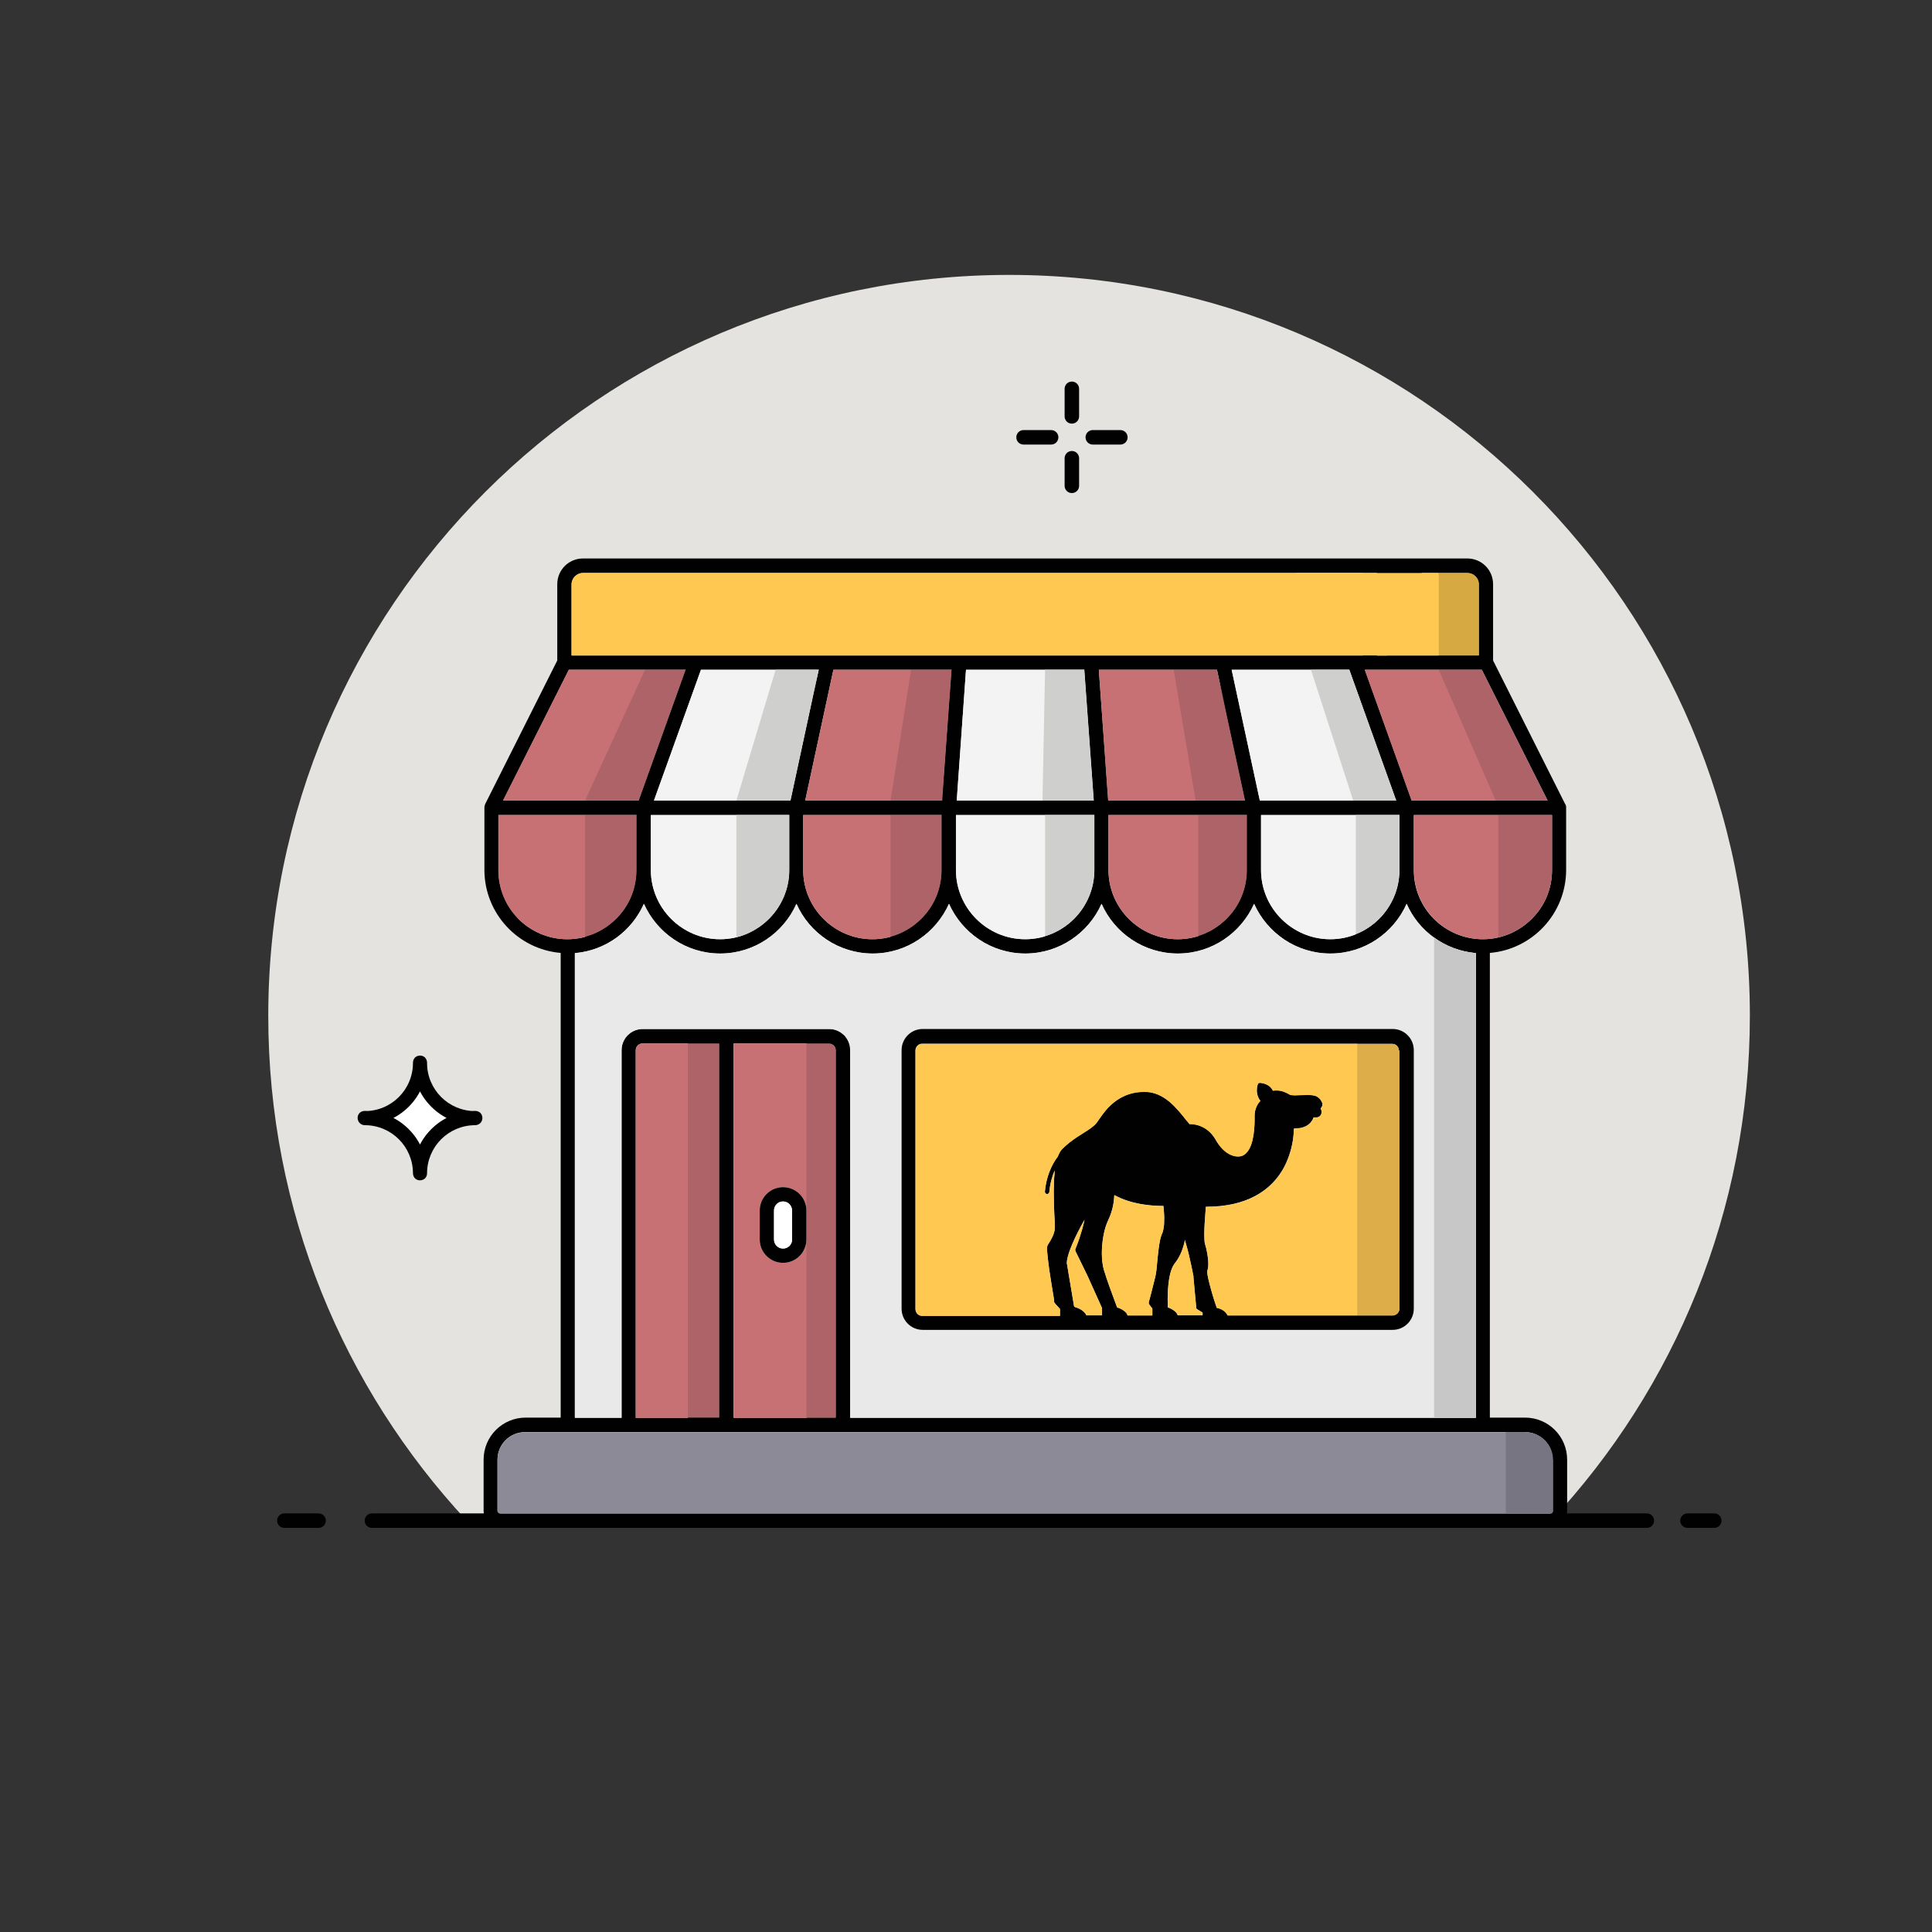 <?xml version="1.0" encoding="UTF-8"?>
<svg xmlns="http://www.w3.org/2000/svg" id="Layer_1" data-name="Layer 1" version="1.1" viewBox="0 0 96 96">
  <rect x="0" y="0" width="96" height="96" fill="#333333" stroke="none"/>
  <defs>
    <style>
      .cls-1 {
        fill: #010101;
      }

      .cls-1, .cls-2, .cls-3, .cls-4, .cls-5, .cls-6, .cls-7, .cls-8, .cls-9, .cls-10, .cls-11, .cls-12, .cls-13 {
        stroke-width: 0px;
      }

      .cls-2 {
        fill: #cfcfce;
      }

      .cls-3 {
        fill: #8c8a97;
      }

      .cls-4 {
        fill: #d7a942;
      }

      .cls-5 {
        fill: #1b171b;
        opacity: .15;
      }

      .cls-6 {
        fill: #c77175;
      }

      .cls-7 {
        fill: #e9e9ea;
      }

      .cls-8 {
        fill: #e5e3e0;
      }

      .cls-9 {
        fill: #fff;
      }

      .cls-10 {
        fill: #fec851;
      }

      .cls-11 {
        fill: #f3f3f3;
      }

      .cls-12 {
        fill: #777581;
      }

      .cls-13 {
        fill: #c7c7c8;
      }
    </style>
  </defs>
  <path class="cls-8" d="M77.09,75.55c6.12-6.57,9.86-15.39,9.86-25.08,0-20.33-16.48-36.81-36.81-36.81S13.33,30.15,13.33,50.48c0,9.69,3.74,18.5,9.86,25.08h53.9"></path>
  <path class="cls-1" d="M15.83,75.2h-1.7c-.2,0-.36.16-.36.36s.16.36.36.36h1.7c.2,0,.36-.16.36-.36s-.16-.36-.36-.36Z"></path>
  <path class="cls-1" d="M81.82,75.2h-3.96s.01-.09.01-.13v-2.54c0-1.15-.93-2.09-2.09-2.09h-1.75v-23.09c2.12-.18,3.79-1.96,3.79-4.13v-3.09h0c0-.05,0-.09-.02-.12v-.03s-.02-.01-.02-.01l-3.59-7.15v-3.79c0-.71-.57-1.28-1.28-1.28H28.97c-.71,0-1.28.57-1.28,1.28v3.79l-3.59,7.15v.02s-.01.02-.01.02c-.01.04-.02.07-.02.11v3.1c0,2.17,1.67,3.95,3.79,4.13v23.09h-1.74c-1.15,0-2.09.93-2.09,2.09v2.54s0,.09.01.13h-5.56c-.2,0-.36.16-.36.36s.16.36.36.36h63.35c.2,0,.36-.16.36-.36s-.16-.36-.36-.36M77.12,43.23c0,.95-.38,1.81-1.01,2.43-.62.62-1.48,1.01-2.43,1.01s-1.81-.39-2.43-1.01c-.62-.62-1-1.48-1-2.43v-2.73h6.87v2.73M41.2,51.13h-9.27c-.58,0-1.05.47-1.05,1.05v18.27h-2.32v-23.09c1.54-.13,2.83-1.1,3.43-2.45.65,1.45,2.1,2.47,3.79,2.47s3.15-1.02,3.79-2.47c.64,1.45,2.1,2.47,3.79,2.47s3.14-1.02,3.79-2.47c.65,1.45,2.1,2.47,3.79,2.47s3.15-1.02,3.79-2.47c.64,1.45,2.1,2.47,3.79,2.47s3.14-1.02,3.79-2.47c.65,1.45,2.1,2.47,3.79,2.47s3.15-1.02,3.79-2.47c.6,1.35,1.89,2.32,3.43,2.45v23.09h-31.08v-18.27c0-.58-.47-1.05-1.05-1.05M41.53,52.18v18.27h-5.08v-18.6h4.75c.18,0,.33.15.33.33M35.74,51.85v18.6h-4.15v-18.27c0-.18.15-.33.33-.33h3.81M40.01,39.78l1.4-6.5h5.87l-.47,6.5h-6.8M46.79,40.5v2.73c0,.95-.38,1.81-1.01,2.43-.62.62-1.48,1.01-2.43,1.01s-1.81-.39-2.43-1.01c-.62-.62-1.01-1.48-1.01-2.43v-2.73h6.87M39.28,39.78h-6.79l2.34-6.5h5.85l-1.4,6.5M39.22,40.5v2.73c0,.95-.39,1.81-1.01,2.43-.62.62-1.48,1.01-2.43,1.01s-1.81-.39-2.43-1.01c-.62-.62-1.01-1.48-1.01-2.43v-2.73h6.87M54.38,40.5v2.73c0,.95-.39,1.81-1.01,2.43-.62.62-1.48,1.01-2.43,1.01s-1.81-.39-2.43-1.01c-.62-.62-1.01-1.48-1.01-2.43v-2.73h6.87M47.54,39.78l.46-6.5h5.88l.47,6.5h-6.81M62.6,39.78l-1.4-6.5h5.85l2.33,6.5h-6.78M69.54,40.5v2.73c0,.95-.39,1.81-1.01,2.43-.62.62-1.48,1.01-2.43,1.01s-1.81-.39-2.43-1.01c-.62-.62-1.01-1.48-1.01-2.43v-2.73h6.87M61.87,39.78h-6.8l-.47-6.5h5.87l1.4,6.5M61.96,40.5v2.73c0,.95-.38,1.81-1.01,2.43s-1.48,1.01-2.43,1.01-1.81-.39-2.43-1.01-1.01-1.48-1.01-2.43v-2.73h6.86M68.42,28.47h4.49c.31,0,.57.25.57.57v3.53h-5.06v-4.1M73.63,33.28l3.27,6.5h-6.75l-2.33-6.5h5.82M28.4,29.04c0-.31.26-.57.57-.57h41.68l-2.93,4.1H28.4v-3.53M28.26,33.28h5.82l-2.33,6.5h-6.75l3.27-6.5M25.77,45.66c-.62-.62-1-1.48-1-2.43v-2.73h6.86v2.73c0,.95-.38,1.81-1.01,2.43s-1.48,1.01-2.43,1.01-1.81-.39-2.43-1.01M77.16,75.07c0,.07-.06.13-.14.13H24.86c-.07,0-.14-.06-.14-.13v-2.54c0-.38.15-.72.4-.97.25-.25.59-.4.97-.4h10s5.79,0,5.79,0h0s33.89,0,33.89,0c.38,0,.72.15.97.4.25.25.4.59.4.97v2.54"></path>
  <path class="cls-10" d="M73.48,29.04v3.53h-5.06l-4.04-4.1h8.54c.31,0,.57.25.57.57"></path>
  <polyline class="cls-6" points="76.9 39.78 70.14 39.78 67.81 33.28 73.63 33.28 76.9 39.78"></polyline>
  <path class="cls-6" d="M77.12,40.5v2.73c0,.95-.38,1.81-1.01,2.43-.45.45-1.02.77-1.66.92-.25.06-.5.09-.76.09-.95,0-1.81-.39-2.43-1.01-.62-.62-1-1.48-1-2.43v-2.73h6.87"></path>
  <path class="cls-11" d="M69.54,40.5v2.73c0,.95-.39,1.81-1.01,2.43-.62.62-1.48,1.01-2.43,1.01s-1.81-.39-2.43-1.01c-.62-.62-1.01-1.48-1.01-2.43v-2.73h6.87"></path>
  <polyline class="cls-11" points="69.38 39.78 62.6 39.78 61.2 33.28 67.05 33.28 69.38 39.78"></polyline>
  <path class="cls-6" d="M61.96,40.5v2.73c0,.95-.38,1.81-1.01,2.43s-1.48,1.01-2.43,1.01-1.81-.39-2.43-1.01-1.01-1.48-1.01-2.43v-2.73h6.86"></path>
  <polyline class="cls-6" points="61.87 39.78 55.06 39.78 54.6 33.28 60.47 33.28 61.87 39.78"></polyline>
  <path class="cls-11" d="M54.38,40.5v2.73c0,.95-.39,1.81-1.01,2.43-.62.62-1.48,1.01-2.43,1.01s-1.81-.39-2.43-1.01c-.62-.62-1.01-1.48-1.01-2.43v-2.73h6.87"></path>
  <polyline class="cls-11" points="54.35 39.78 47.54 39.78 48 33.28 53.88 33.28 54.35 39.78"></polyline>
  <polyline class="cls-6" points="47.29 33.28 46.82 39.78 40.01 39.78 41.41 33.28 47.29 33.28"></polyline>
  <polyline class="cls-11" points="40.68 33.28 39.28 39.78 32.5 39.78 34.83 33.28 40.68 33.28"></polyline>
  <path class="cls-10" d="M67.71,28.47l1.22,4.1H28.4v-3.53c0-.31.26-.57.57-.57h38.74Z"></path>
  <polyline class="cls-6" points="34.07 33.28 31.74 39.78 24.99 39.78 28.26 33.28 34.07 33.28"></polyline>
  <path class="cls-6" d="M31.63,40.5v2.73c0,.95-.38,1.81-1.01,2.43s-1.48,1.01-2.43,1.01-1.81-.39-2.43-1.01c-.62-.62-1-1.48-1-2.43v-2.73h6.86"></path>
  <path class="cls-11" d="M39.22,40.5v2.73c0,.95-.39,1.81-1.01,2.43-.62.62-1.48,1.01-2.43,1.01s-1.81-.39-2.43-1.01c-.62-.62-1.01-1.48-1.01-2.43v-2.73h6.87"></path>
  <path class="cls-6" d="M46.79,40.5v2.73c0,.95-.38,1.81-1.01,2.43-.62.62-1.48,1.01-2.43,1.01s-1.81-.39-2.43-1.01c-.62-.62-1.01-1.48-1.01-2.43v-2.73h6.87"></path>
  <path class="cls-6" d="M35.74,51.85v18.6h-4.15v-18.27c0-.18.15-.33.33-.33h3.81"></path>
  <path class="cls-6" d="M41.2,51.85h-4.75v18.6h5.08v-18.27c0-.18-.15-.33-.33-.33M40.07,61.59c0,.64-.52,1.16-1.16,1.16s-1.16-.52-1.16-1.16v-1.44c0-.64.52-1.16,1.16-1.16s1.16.52,1.16,1.16v1.44"></path>
  <path class="cls-7" d="M71.26,46.59c-.59-.42-1.07-1.01-1.36-1.68-.65,1.45-2.1,2.47-3.79,2.47s-3.14-1.02-3.79-2.47c-.65,1.45-2.1,2.47-3.79,2.47s-3.15-1.02-3.79-2.47c-.65,1.45-2.1,2.47-3.79,2.47s-3.14-1.02-3.79-2.47c-.65,1.45-2.1,2.47-3.79,2.47s-3.15-1.02-3.79-2.47c-.65,1.45-2.1,2.47-3.79,2.47s-3.14-1.02-3.79-2.47c-.6,1.35-1.89,2.32-3.43,2.45v23.09h2.32v-18.27c0-.58.47-1.05,1.05-1.05h9.27c.58,0,1.05.47,1.05,1.05v18.27h31.08v-23.09c-.77-.07-1.48-.34-2.07-.77M70.25,65.02c0,.58-.47,1.05-1.05,1.05h-23.35c-.58,0-1.05-.47-1.05-1.05v-12.85c0-.58.47-1.05,1.05-1.05h23.35c.58,0,1.05.47,1.05,1.05v12.85"></path>
  <path class="cls-3" d="M77.16,72.54v2.54c0,.07-.06.13-.14.13H24.86c-.07,0-.14-.06-.14-.13v-2.54c0-.38.15-.72.4-.97.25-.25.59-.4.97-.4h10s5.79,0,5.79,0h0s33.89,0,33.89,0c.38,0,.72.15.97.4.25.25.4.59.4.97"></path>
  <path class="cls-1" d="M85.18,75.2h-1.33c-.2,0-.36.16-.36.36s.16.36.36.36h1.33c.2,0,.36-.16.36-.36s-.16-.36-.36-.36Z"></path>
  <path class="cls-1" d="M69.2,51.13h-23.35c-.58,0-1.05.47-1.05,1.05v12.85c0,.58.47,1.05,1.05,1.05h23.35c.58,0,1.05-.47,1.05-1.05v-12.85c0-.58-.47-1.05-1.05-1.05M54.76,65.36h-.78s-.02-.06-.05-.09c-.1-.14-.23-.21-.34-.26-.07-.03-.14-.05-.17-.06l-.05-.04-.36-2.15h0c0-.16.06-.39.15-.64.14-.38.35-.81.52-1.13.08-.15.15-.28.21-.38-.07.33-.16.63-.24.87-.06.18-.11.32-.15.42-.02.05-.04.09-.05.12v.03s-.02.01-.02.01v.09s.6,1.23.6,1.23l.73,1.62v.35M57.82,60.98c-.01.12-.04.24-.08.32-.06.13-.1.3-.13.49-.05.29-.08.62-.11.92-.01.15-.03.29-.04.41-.02.12-.03.22-.05.3-.05.2-.13.52-.2.8-.07.27-.13.49-.13.49,0,.03,0,.07.02.1l.16.21v.34h-1.23l-.04-.09c-.1-.14-.23-.21-.34-.26-.05-.02-.1-.04-.14-.05-.01-.04-.04-.09-.06-.16-.15-.39-.46-1.24-.6-1.71-.06-.21-.1-.5-.1-.82,0-.57.11-1.22.32-1.65.24-.5.29-.98.3-1.24.82.45,1.78.54,2.44.54.01.13.04.38.04.65,0,.14,0,.27-.02.4M59.74,65.36h-1.22l-.04-.09c-.1-.14-.24-.21-.34-.26-.04-.02-.08-.03-.11-.04,0-.09-.01-.24-.01-.42,0-.28.02-.64.07-.97.05-.33.15-.64.3-.82.27-.34.41-.76.48-1.1v-.06c.1.33.19.67.25.96.06.26.11.49.14.65.01.08.03.15.04.19v.06s.14,1.52.14,1.52c0,.04.02.07.06.09l.26.16v.12M69.54,65.02c0,.19-.15.34-.34.34h-8.2l-.05-.09c-.09-.12-.24-.24-.49-.29-.05-.14-.17-.5-.27-.86-.05-.18-.1-.37-.14-.54-.04-.16-.06-.3-.06-.39v-.05c.04-.1.05-.22.05-.35,0-.31-.07-.68-.17-1.01-.01-.04-.02-.1-.02-.17,0-.07-.01-.17-.01-.27,0-.37.04-.87.07-1.27,0-.04,0-.08.01-.11h.01c1.04,0,1.84-.21,2.45-.54.91-.49,1.4-1.24,1.64-1.91.25-.66.27-1.23.27-1.43.05-.01.11-.02.17-.02.18,0,.32-.05.44-.11.17-.09.27-.22.33-.33.02-.04.03-.07.04-.1h.14c.15,0,.26-.12.26-.27,0-.06-.02-.12-.05-.18.05-.05.09-.11.09-.19v-.04c-.01-.06-.04-.12-.08-.18-.04-.06-.1-.12-.18-.17-.06-.04-.14-.06-.21-.07-.08-.01-.16-.02-.24-.02-.21,0-.44.02-.63.02-.07,0-.14,0-.19-.01-.05,0-.1-.02-.12-.04-.21-.12-.4-.19-.62-.19-.06,0-.12,0-.19.01h0c-.05-.1-.12-.19-.23-.26-.11-.07-.25-.12-.41-.13-.05,0-.09.02-.11.07,0,0-.05.12-.05.3,0,.11.02.25.09.39.02.04.05.09.09.14l-.05.05c-.07.08-.15.21-.2.39-.03.1-.04.2-.04.3v.05s0,.09,0,.16c0,.24-.02.63-.1.98-.04.18-.1.35-.18.48-.08.14-.18.24-.3.3-.06.03-.15.05-.25.05-.31,0-.74-.2-1.09-.81-.2-.36-.46-.56-.7-.67-.24-.11-.45-.13-.57-.13h-.04c-.05-.06-.11-.13-.17-.2-.23-.29-.5-.63-.83-.91-.34-.28-.75-.5-1.25-.49-.75,0-1.28.3-1.66.65-.19.17-.33.36-.45.52-.12.16-.21.31-.28.39-.06.08-.16.16-.28.25-.36.26-.93.54-1.41,1.03-.1.1-.16.23-.22.38h0c-.09.11-.55.72-.64,1.74,0,.06.04.11.1.12.06,0,.11-.04.12-.1.04-.45.15-.81.27-1.08,0,.05-.01.1-.01.15-.03.31-.04.64-.04.97,0,.4.02.8.03,1.11.01.16.02.3.02.41,0,.11,0,.19,0,.24h0c0,.15-.06.31-.13.45-.07.15-.16.28-.22.38-.02.04-.02.07-.03.1,0,.04,0,.07,0,.11,0,.16.03.39.06.66.05.41.13.89.19,1.27.03.19.06.36.08.48.01.06.02.11.02.14v.04s0,.01,0,.01v.03s.02.03.02.03c.02.02.04.05.07.09.07.07.16.17.2.22v.34h-6.85c-.18,0-.33-.15-.33-.34v-12.85c0-.18.15-.33.33-.33h23.35c.19,0,.34.15.34.33v12.85"></path>
  <path class="cls-10" d="M59.74,65.23v.12h-1.22l-.04-.09c-.1-.14-.24-.21-.34-.26-.04-.02-.08-.03-.11-.04,0-.09-.01-.24-.01-.42,0-.28.02-.64.07-.97.05-.33.15-.64.3-.82.27-.34.41-.76.48-1.1v-.06c.1.33.19.67.25.96.06.26.11.49.14.65.01.08.03.15.04.19v.06s.14,1.52.14,1.52c0,.04.02.07.06.09l.26.16Z"></path>
  <path class="cls-10" d="M57.84,60.59c0,.14,0,.27-.02.4-.01.12-.04.24-.08.32-.06.13-.1.3-.13.49-.05.29-.08.62-.11.92-.01.15-.03.29-.04.41-.02.12-.03.22-.05.3-.05.2-.13.52-.2.8-.07.27-.13.49-.13.49,0,.03,0,.07.02.1l.16.21v.34h-1.23l-.04-.09c-.1-.14-.23-.21-.34-.26-.05-.02-.1-.04-.14-.05-.01-.04-.04-.09-.06-.16-.15-.39-.46-1.24-.6-1.71-.06-.21-.1-.5-.1-.82,0-.57.11-1.22.32-1.65.24-.5.29-.98.3-1.24.82.45,1.78.54,2.44.54.01.13.04.38.04.65Z"></path>
  <path class="cls-10" d="M54.76,65.01v.35h-.78s-.02-.06-.05-.09c-.1-.14-.23-.21-.34-.26-.07-.03-.14-.05-.17-.06l-.05-.04-.36-2.15h0c0-.16.06-.39.15-.64.14-.38.35-.81.52-1.13.08-.15.15-.28.21-.38-.07.33-.16.63-.24.87-.06.18-.11.32-.15.42-.02.05-.04.09-.05.12v.03s-.02.01-.02.01v.09s.6,1.23.6,1.23l.73,1.62Z"></path>
  <path class="cls-10" d="M69.54,52.18v12.85c0,.19-.15.34-.34.34h-8.2l-.05-.09c-.09-.12-.24-.24-.49-.29-.05-.14-.17-.5-.27-.86-.05-.18-.1-.37-.14-.54-.04-.16-.06-.3-.06-.39v-.05c.04-.1.05-.22.05-.35,0-.31-.07-.68-.17-1.01-.01-.04-.02-.1-.02-.17,0-.07-.01-.17-.01-.27,0-.37.04-.87.07-1.27,0-.04,0-.08.01-.11h.01c1.04,0,1.84-.21,2.45-.54.91-.49,1.4-1.24,1.64-1.91.25-.66.27-1.23.27-1.43.05-.01.11-.02.17-.02.18,0,.32-.05.44-.11.17-.09.27-.22.33-.33.02-.04.03-.07.04-.1h.14c.15,0,.26-.12.26-.27,0-.06-.02-.12-.05-.18.05-.05.09-.11.09-.19v-.04c-.01-.06-.04-.12-.08-.18-.04-.06-.1-.12-.18-.17-.06-.04-.14-.06-.21-.07-.08-.01-.16-.02-.24-.02-.21,0-.44.02-.63.02-.07,0-.14,0-.19-.01-.05,0-.1-.02-.12-.04-.21-.12-.4-.19-.62-.19-.06,0-.12,0-.19.01h0c-.05-.1-.12-.19-.23-.26-.11-.07-.25-.12-.41-.13-.05,0-.09.02-.11.07,0,0-.05.12-.05.3,0,.11.02.25.09.39.02.04.05.09.09.14l-.05.05c-.07.08-.15.21-.2.39-.03.1-.04.2-.04.3v.05s0,.09,0,.16c0,.24-.02.63-.1.98-.04.18-.1.35-.18.48-.08.14-.18.24-.3.3-.06.03-.15.05-.25.05-.31,0-.74-.2-1.09-.81-.2-.36-.46-.56-.7-.67-.24-.11-.45-.13-.57-.13h-.04c-.05-.06-.11-.13-.17-.2-.23-.29-.5-.63-.83-.91-.34-.28-.75-.5-1.25-.49-.75,0-1.28.3-1.66.65-.19.17-.33.36-.45.52-.12.16-.21.31-.28.39-.06.08-.16.16-.28.25-.36.26-.93.54-1.41,1.03-.1.1-.16.23-.22.38h0c-.09.11-.55.72-.64,1.74,0,.06.04.11.1.12.06,0,.11-.04.12-.1.04-.45.15-.81.27-1.08,0,.05-.01.1-.01.15-.03.31-.04.64-.04.97,0,.4.02.8.03,1.11.01.16.02.3.02.41,0,.11,0,.19,0,.24h0c0,.15-.06.31-.13.45-.07.15-.16.28-.22.38-.02.04-.02.07-.03.1,0,.04,0,.07,0,.11,0,.16.03.39.06.66.05.41.13.89.19,1.27.03.19.06.36.08.48.01.06.02.11.02.14v.04s0,.01,0,.01v.03s.02.03.02.03c.02.02.04.05.07.09.07.07.16.17.2.22v.34h-6.85c-.18,0-.33-.15-.33-.34v-12.85c0-.18.15-.33.33-.33h23.35c.19,0,.34.15.34.33"></path>
  <path class="cls-1" d="M38.91,58.99c-.64,0-1.16.52-1.16,1.16v1.44c0,.64.52,1.16,1.16,1.16s1.16-.52,1.16-1.16v-1.44c0-.64-.52-1.16-1.16-1.16M39.36,61.59c0,.25-.2.45-.45.45s-.45-.2-.45-.45v-1.44c0-.25.2-.45.45-.45s.44.2.45.45v1.44"></path>
  <path class="cls-9" d="M39.36,60.15v1.44c0,.25-.2.45-.45.45s-.45-.2-.45-.45v-1.44c0-.25.2-.45.45-.45s.44.2.45.45Z"></path>
  <path class="cls-1" d="M69.85,51.48h-2.4v.37h1.76c.19,0,.34.15.34.33v12.85h0c0,.19-.15.34-.34.34h.64v-13.88"></path>
  <path class="cls-5" d="M69.2,51.85h-1.76v13.51h1.76c.19,0,.34-.15.34-.34h0v-12.85c0-.19-.15-.33-.34-.33"></path>
  <path class="cls-13" d="M71.26,46.59v23.86h2.07v-23.09c-.77-.07-1.48-.34-2.07-.77"></path>
  <path class="cls-12" d="M75.79,71.16h-.97v4.05h2.21c.08,0,.14-.06.14-.13v-2.54c0-.38-.15-.72-.4-.97-.25-.25-.59-.4-.97-.4"></path>
  <path class="cls-1" d="M41.95,51.45h-1.87v.4h1.13c.18,0,.33.15.33.33v18.27h-1.46v.47h1.9v-19.44s-.02-.02-.02-.02"></path>
  <path class="cls-5" d="M41.2,51.85h-1.13v18.6h1.46v-18.27c0-.18-.15-.33-.33-.33"></path>
  <path class="cls-13" d="M41.97,51.45h-.02s.02.02.02.02v-.02"></path>
  <polyline class="cls-1" points="36.08 51.45 34.18 51.45 34.18 51.85 35.74 51.85 35.74 70.44 34.18 70.44 34.18 70.91 36.08 70.91 36.08 51.45"></polyline>
  <polyline class="cls-5" points="35.74 51.85 34.18 51.85 34.18 70.44 35.74 70.44 35.74 51.85"></polyline>
  <path class="cls-1" d="M73.68,28.14h-2.2v.33h1.43c.31,0,.57.25.57.57v3.53h-2v.17h2.2v-4.6"></path>
  <path class="cls-4" d="M72.92,28.47h-1.43v4.1h2v-3.53c0-.31-.25-.57-.57-.57"></path>
  <polyline class="cls-5" points="73.63 33.28 71.49 33.28 74.32 39.78 76.9 39.78 73.63 33.28"></polyline>
  <path class="cls-5" d="M77.12,40.5h-2.67v6.08c.64-.15,1.21-.47,1.66-.92.62-.62,1.01-1.48,1.01-2.43v-2.73"></path>
  <polyline class="cls-1" points="67.28 33.28 65.14 33.28 67.05 33.28 69.38 39.78 69.82 39.78 67.28 33.28"></polyline>
  <polyline class="cls-2" points="67.05 33.28 65.14 33.28 67.24 39.78 69.38 39.78 67.05 33.28"></polyline>
  <path class="cls-1" d="M70.04,40.5h-2.67,2.17v2.73h0c0,.95-.39,1.81-1.01,2.43-.33.33-.72.59-1.16.76v.16c.64-.15,1.21-.47,1.66-.92.62-.62,1.01-1.48,1.01-2.43v-2.73"></path>
  <path class="cls-2" d="M69.54,40.5h-2.17v5.92c.44-.17.83-.44,1.16-.76.62-.62,1.01-1.48,1.01-2.43h0v-2.73"></path>
  <polyline class="cls-1" points="60.57 33.75 61.87 39.78 61.98 39.78 60.57 33.75"></polyline>
  <polyline class="cls-5" points="60.46 33.28 58.32 33.28 59.41 39.78 61.87 39.78 60.57 33.75 60.46 33.28"></polyline>
  <path class="cls-1" d="M62.21,40.5h-2.67,2.42v2.73h0c0,.95-.38,1.81-1.01,2.43-.39.39-.87.69-1.41.85v.07c.64-.15,1.21-.47,1.66-.92.62-.62,1.01-1.48,1.01-2.43v-2.73"></path>
  <path class="cls-5" d="M61.96,40.5h-2.42v6.01c.54-.17,1.02-.46,1.41-.85.62-.62,1.01-1.48,1.01-2.43h0v-2.73"></path>
  <polyline class="cls-1" points="54.07 33.28 51.93 33.28 53.88 33.28 54.35 39.78 54.38 39.78 54.07 33.28"></polyline>
  <polyline class="cls-2" points="53.88 33.28 51.93 33.28 51.8 39.78 54.35 39.78 53.88 33.28"></polyline>
  <path class="cls-1" d="M54.6,40.5h-2.67,2.45v2.73h0c0,.95-.39,1.81-1.01,2.43-.4.4-.89.7-1.44.86v.06c.64-.15,1.21-.47,1.66-.92.62-.62,1.01-1.48,1.01-2.43v-2.73"></path>
  <path class="cls-2" d="M54.38,40.5h-2.45v6.02c.55-.17,1.04-.47,1.44-.86.62-.62,1.01-1.48,1.01-2.43h0v-2.73"></path>
  <polyline class="cls-1" points="47.41 33.28 45.27 33.28 47.29 33.28 46.82 39.78 46.83 39.78 47.41 33.28"></polyline>
  <polyline class="cls-5" points="47.29 33.28 45.27 33.28 44.25 39.78 46.82 39.78 47.29 33.28"></polyline>
  <path class="cls-1" d="M46.92,40.5h-2.67,2.54v2.73h0c0,.95-.38,1.81-1.01,2.43-.42.42-.94.73-1.53.89v.03c.64-.15,1.21-.47,1.66-.92.62-.62,1.01-1.48,1.01-2.43v-2.73"></path>
  <path class="cls-5" d="M46.79,40.5h-2.54v6.05c.59-.16,1.12-.47,1.53-.89.62-.62,1.01-1.48,1.01-2.43h0v-2.73"></path>
  <polyline class="cls-1" points="40.68 33.28 39.28 39.78 39.42 39.78 40.68 33.28"></polyline>
  <polyline class="cls-2" points="40.68 33.28 38.54 33.28 36.59 39.78 39.28 39.78 40.68 33.28"></polyline>
  <path class="cls-1" d="M39.26,40.5h-2.67,2.63v2.73h0c0,.95-.39,1.81-1.01,2.43-.44.44-1,.76-1.62.91h0c.64-.14,1.21-.46,1.66-.91.62-.62,1.01-1.48,1.01-2.43v-2.73"></path>
  <path class="cls-2" d="M39.22,40.5h-2.63v6.07c.62-.15,1.18-.47,1.62-.91.62-.62,1.01-1.48,1.01-2.43h0v-2.73"></path>
  <polyline class="cls-1" points="34.19 33.28 32.05 33.28 34.07 33.28 31.74 39.78 31.9 39.78 34.19 33.28"></polyline>
  <polyline class="cls-5" points="34.07 33.28 32.05 33.28 29.07 39.78 31.74 39.78 34.07 33.28"></polyline>
  <path class="cls-1" d="M31.74,40.5h-2.67,2.56v2.73h0c0,.95-.38,1.81-1.01,2.43-.42.42-.96.74-1.55.89v.03c.64-.15,1.21-.47,1.66-.92.62-.62,1.01-1.48,1.01-2.43v-2.73"></path>
  <path class="cls-5" d="M31.63,40.5h-2.56v6.05c.6-.16,1.13-.47,1.55-.89.62-.62,1.01-1.48,1.01-2.43h0v-2.73"></path>
  <path class="cls-9" d="M20.86,58.3h0c0-1.52-1.23-2.75-2.75-2.75,1.52,0,2.75-1.23,2.75-2.75,0,1.52,1.23,2.75,2.75,2.75-1.52,0-2.75,1.23-2.75,2.75Z"></path>
  <path class="cls-1" d="M20.86,58.3h.36c0-1.71-1.39-3.1-3.1-3.1-.09,0-.19.04-.25.1-.07.07-.1.16-.1.25s.04.19.1.25c.07.07.16.1.25.1,1.71,0,3.1-1.39,3.1-3.1,0-.09-.04-.19-.1-.25-.07-.07-.16-.1-.25-.1s-.19.04-.25.1-.1.16-.1.25c0,1.71,1.39,3.1,3.1,3.1.09,0,.19-.04.25-.1.07-.07.1-.16.1-.25s-.04-.19-.1-.25-.16-.1-.25-.1c-1.71,0-3.1,1.39-3.1,3.1,0,.09.04.19.1.25.07.07.16.1.25.1s.19-.04.25-.1c.07-.07.1-.16.1-.25h-.36.36c0-.66.27-1.26.7-1.69.43-.43,1.03-.7,1.69-.7.09,0,.19-.04.25-.1.07-.07.1-.16.1-.25s-.04-.19-.1-.25-.16-.1-.25-.1c-.66,0-1.26-.27-1.69-.7-.43-.43-.7-1.03-.7-1.69,0-.09-.04-.19-.1-.25-.07-.07-.16-.1-.25-.1s-.19.04-.25.1-.1.16-.1.25c0,.66-.27,1.26-.7,1.69-.43.43-1.03.7-1.69.7-.09,0-.19.04-.25.1-.07.07-.1.16-.1.25s.04.19.1.25c.07.07.16.1.25.1.66,0,1.26.27,1.69.7.43.43.7,1.03.7,1.69,0,.09.04.19.1.25.07.07.16.1.25.1s.19-.04.25-.1c.07-.07.1-.16.1-.25h-.36Z"></path>
  <path class="cls-1" d="M50.86,22.09h1.37c.2,0,.36-.16.36-.36s-.16-.36-.36-.36h-1.37c-.2,0-.36.16-.36.36s.16.36.36.36"></path>
  <path class="cls-1" d="M54.3,22.09h1.37c.2,0,.36-.16.36-.36s-.16-.36-.36-.36h-1.37c-.2,0-.36.16-.36.36s.16.36.36.36"></path>
  <path class="cls-1" d="M53.62,24.14v-1.37c0-.2-.16-.36-.36-.36s-.36.16-.36.36v1.37c0,.2.16.36.36.36s.36-.16.36-.36"></path>
  <path class="cls-1" d="M53.62,20.69v-1.37c0-.2-.16-.36-.36-.36s-.36.16-.36.36v1.37c0,.2.16.36.36.36s.36-.16.36-.36"></path>
</svg>
